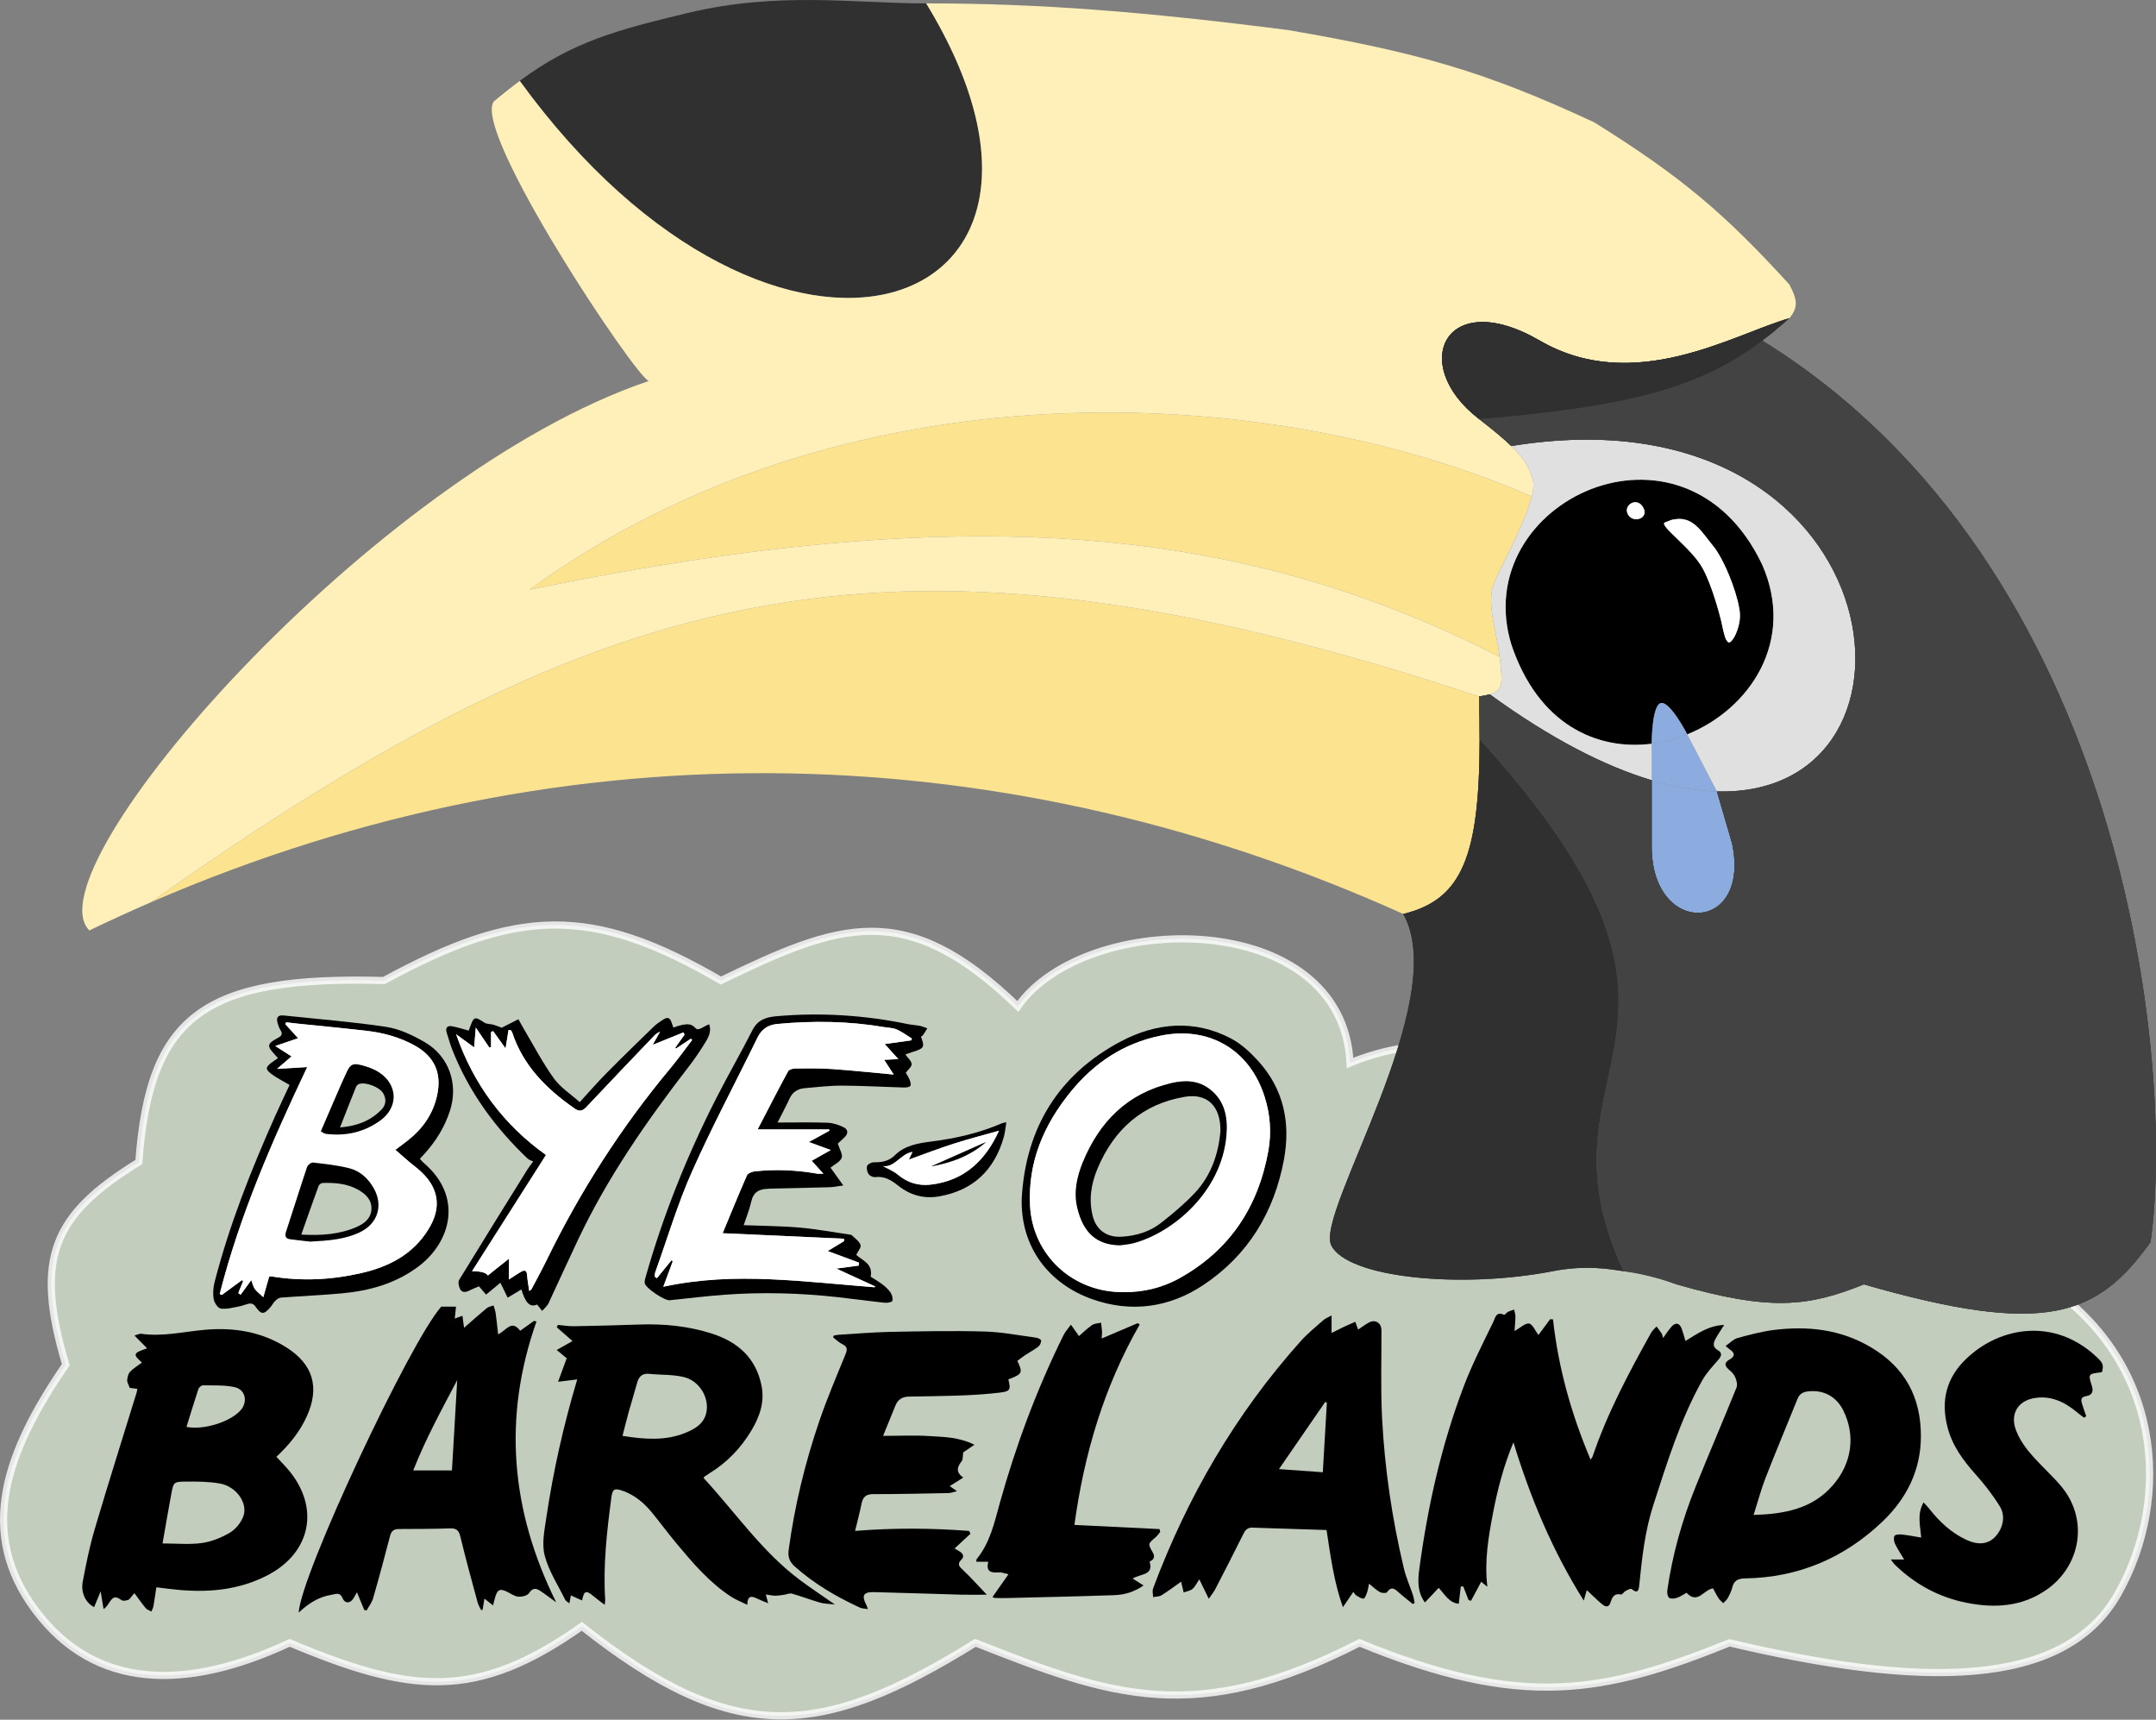 <svg width="2750" height="2193" viewBox="0 0 2750 2193" fill="none" xmlns="http://www.w3.org/2000/svg">
<rect x="0" y="0" width="2750" height="2193" fill="#808080" stroke="none"/>
<path d="M177.095 1481.83C190.856 1295.29 259.508 1244.15 489.691 1250.39C659.038 1158.39 753.29 1153.64 919.51 1250.39C1070.81 1177.32 1155.29 1145.11 1298.23 1283.45C1384.62 1159.85 1712.32 1156.84 1722.04 1355.59C2019.61 1229.35 2605.73 1635.12 2605.73 1635.12C2757.51 1733.89 2771.04 1908.64 2701.91 2031.88C2632.78 2155.11 2447.71 2152.01 2205.96 2095C2044.99 2159.95 1940.79 2179.98 1734.06 2095C1524.11 2202.58 1416.12 2162.67 1244.13 2095C1045.86 2218.18 935.037 2226.7 742.172 2073.96C607.359 2169.07 524.119 2159.96 369.462 2095C237.707 2156.54 121.152 2155.47 44.843 2052.92C-28.598 1954.22 6.785 1852.31 83.917 1740.32C43.316 1604.21 67.478 1549.3 177.095 1481.83Z" fill="#C2CDBD" stroke="white" stroke-opacity="0.8" stroke-width="9.139"/>
<g clip-path="url(#clip0_3464_8475)">
<path d="M2023.97 2027.72C2022.67 2032.21 2021.77 2035.34 2020.1 2041.12C1980.04 1977.33 1952.28 1910.73 1930.4 1839.3C1917.77 1869.73 1910.07 1899.63 1904.27 1929.95C1898.51 1960.08 1893.22 1990.37 1897.13 2023.43C1893.24 2020.34 1891.06 2018.61 1889.23 2017.16C1885.02 2025.05 1880.68 2033.22 1876.33 2041.37C1875.28 2041.06 1874.22 2040.77 1873.18 2040.47C1870.91 2034.64 1868.64 2028.83 1866.36 2023L1863.26 2023.25C1862.42 2030.45 1861.55 2037.64 1860.67 2045.16C1848.24 2043.83 1843.13 2033.63 1835.1 2024.86C1829.11 2031.21 1823.46 2037.18 1817.47 2043.53C1807.54 2029.69 1808.44 2014.91 1810.43 2000.1C1821.12 1920.73 1838.51 1842.9 1867.01 1767.94C1877.7 1739.83 1891.5 1712.87 1904.7 1685.78C1906.81 1681.46 1908.3 1671.4 1918.43 1676.8C1919.15 1677.18 1921.42 1674.03 1923.26 1673.06C1925.76 1671.75 1928.55 1670.97 1931.21 1669.97C1931.82 1672.79 1932.95 1675.63 1932.94 1678.46C1932.9 1684.45 1932.27 1690.44 1931.82 1697.38C1939.49 1693.1 1945.57 1686.95 1950.35 1687.83C1954.89 1688.65 1958.06 1696.87 1962.3 1702.47C1967.2 1695.85 1972.23 1689.05 1977.25 1682.23C1978.46 1682.34 1979.67 1682.43 1980.87 1682.54C1987.69 1744.33 2004.23 1803.36 2028.81 1861.39C2030.08 1859.41 2031.06 1858.4 2031.45 1857.21C2050.22 1801.78 2077.7 1750.42 2106.05 1699.5C2107.73 1696.5 2110.64 1694.21 2112.98 1691.59C2115.19 1694.59 2117.5 1697.52 2119.55 1700.62C2120.3 1701.75 2120.41 1703.31 2121.28 1706.25C2125.23 1700.85 2128.15 1696.32 2131.62 1692.25C2137.09 1685.87 2142.29 1686.8 2145.08 1694.57C2146.83 1699.43 2148.12 1704.45 2149.81 1710.04C2164.8 1701.03 2178.87 1690.45 2199.19 1689.59C2194.71 1696.73 2191.15 1701.84 2188.19 1707.29C2185.21 1712.79 2184.2 1717.92 2191.29 1721.93C2196.87 1725.1 2195.97 1729.22 2191.87 1733.93C2184.56 1742.33 2176.64 1750.62 2171.26 1760.23C2143.23 1810.3 2126.49 1864.84 2108.9 1919.11C2098.05 1952.51 2094.36 1986.87 2090.88 2021.4C2090.17 2028.63 2088.78 2032.59 2081.1 2026.38C2079.93 2025.43 2075.88 2027.48 2073.48 2028.78C2071.29 2029.96 2069.15 2033.72 2067.71 2033.38C2059.43 2031.38 2056.35 2036.49 2054.57 2042.57C2052.22 2050.63 2047.79 2049.37 2043.17 2045.49C2036.71 2040.05 2030.71 2034.05 2023.93 2027.72H2023.97Z" fill="black"/>
<path d="M175.271 1771.13C170.683 1770.54 166.868 1770.05 165.446 1769.87C163.881 1765.41 161.974 1762.59 162.208 1759.96C162.549 1756.27 163.539 1751.83 165.95 1749.31C170.251 1744.82 175.811 1741.51 180.993 1737.6C169.153 1726.86 169.765 1725.48 187.651 1719.43C182.864 1714.6 177.916 1709.6 171.492 1703.1C175.793 1701.92 177.988 1700.58 179.949 1700.85C207.336 1704.83 234.003 1698.23 260.975 1695.82C298.006 1692.49 333.526 1698.07 365.537 1718.41C399.455 1739.96 407.894 1769.22 391.484 1805.83C382.469 1825.92 368.829 1842.5 352.545 1857.76C358.447 1864.2 364.295 1869.9 369.387 1876.21C407.948 1923.93 396.09 1980.18 341.461 2008.69C306.139 2027.13 268.281 2030.96 229.27 2027.59C219.608 2026.77 209.999 2025.4 199.401 2024.18C198.141 2032.59 197.097 2040.35 195.748 2048.05C195.316 2050.47 194.038 2052.76 193.157 2055.11C190.674 2053.68 187.561 2052.78 185.833 2050.71C180.957 2044.88 176.639 2038.58 171.474 2031.66C166.706 2036.96 165.464 2039.48 163.539 2040.2C160.984 2041.16 157.043 2041.91 155.172 2040.63C147.399 2035.26 144.556 2035.53 139.23 2043.8C137.466 2046.53 135.865 2049.36 132.104 2052C130.953 2044.95 129.801 2037.9 128.397 2029.32C125.338 2036.7 122.693 2043.06 120.048 2049.45C109.576 2044.3 102.882 2031.28 105.509 2017.16C109.756 1994.42 114.398 1971.65 120.966 1949.49C138.15 1891.38 156.468 1833.58 174.317 1775.66C174.659 1774.53 174.803 1773.34 175.253 1771.11L175.271 1771.13ZM207.3 1968.25C225.258 1968.25 241.542 1969.91 257.304 1967.73C269.63 1966.02 282.118 1960.99 292.95 1954.69C300.237 1950.45 306.877 1942.32 310.098 1934.42C316.954 1917.62 301.803 1895.64 280.552 1891.84C266.301 1889.31 251.474 1889.25 236.935 1889.38C221.497 1889.52 221.281 1890.13 218.456 1905.33C214.605 1925.91 211.133 1946.56 207.318 1968.24L207.3 1968.25ZM237.871 1819.61C259.788 1823.96 293.364 1813.35 306.679 1798.67C316.414 1787.95 313.337 1772.08 299.338 1768.95C286.328 1766.06 272.437 1766.89 258.924 1766.62C256.945 1766.58 253.778 1769.19 253.094 1771.22C247.84 1787.01 243.053 1802.95 237.889 1819.59L237.871 1819.61Z" fill="black"/>
<path d="M771.21 2046.49C765.794 2042.32 761.493 2039.23 757.444 2035.83C747.494 2027.48 744.939 2028.24 742.456 2040.97C737.867 2038.89 733.369 2036.84 728.205 2034.5C727.467 2038.26 726.945 2040.86 726.189 2044.71C723.976 2042.75 721.637 2041.58 720.719 2039.73C711.614 2021.19 699.865 2003.27 694.754 1983.63C690.904 1968.86 694.413 1951.68 696.752 1935.91C705.587 1876.53 718.596 1818 736.284 1759.06C728.385 1760.03 721.403 1760.89 711.83 1762.08C715.897 1751 719.37 1741.57 722.843 1732.11C719.064 1728.96 715.195 1725.78 710.067 1721.52C717.516 1717.33 723.688 1713.86 730.256 1710.15C723.094 1703.91 716.599 1698.26 710.103 1692.59C710.643 1691.59 711.165 1690.56 711.704 1689.55C718.506 1690.15 725.308 1691.37 732.091 1691.25C759.784 1690.76 787.476 1690.08 815.15 1689.09C846.837 1687.97 877.984 1690.99 908.232 1700.72C941.448 1711.41 964.498 1732.06 971.426 1767.53C975.456 1788.18 968.835 1806.8 958.452 1824.15C945.101 1846.48 927.539 1864.91 905.209 1878.6C902.87 1880.04 900.62 1881.59 898.371 1883.17C897.939 1883.48 897.795 1884.18 897.454 1884.82C938.155 1928.79 972.145 1979.15 1021.03 2015.41C1034.67 2025.54 1048.87 2034.93 1064.89 2046.1C1057.38 2045.2 1051.43 2045.24 1045.94 2043.67C1033.94 2040.24 1022.24 2035.68 1010.24 2032.27C1007.23 2031.4 1003.47 2033.24 1000.05 2033.71C996.257 2034.21 992.424 2034.91 988.61 2034.87C985.029 2034.84 981.448 2033.98 976.806 2033.31C977.831 2037.14 978.605 2040.04 979.811 2044.55C974.251 2042.2 969.842 2040.5 965.578 2038.47C959.01 2035.36 953.396 2033.99 953.162 2046.49C945.353 2042.63 938.605 2040.09 932.703 2036.26C904.651 2018.06 883.364 1992.78 862.222 1967.48C851.678 1954.83 841.961 1941.5 831.507 1928.79C821.502 1916.61 809.662 1906.57 794.53 1901.21C783.535 1897.33 781.25 1898.8 779.775 1909.93C774.035 1953.16 769.122 1996.45 771.947 2040.2C772.037 2041.58 771.642 2043.01 771.246 2046.48L771.21 2046.49ZM794.026 1831.08C821.88 1835.49 848.475 1837.64 874.098 1827.28C886.136 1822.43 898.011 1815.74 901.016 1801C904.813 1782.48 892.253 1760.91 872.298 1756.09C858.065 1752.65 842.843 1753.48 828.088 1751.97C818.965 1751.04 814.808 1755.48 812.613 1763.61C809.374 1775.64 805.542 1787.5 802.213 1799.49C799.388 1809.64 796.905 1819.89 794.008 1831.06L794.026 1831.08Z" fill="black"/>
<path d="M2185.05 2025.52C2173.13 2026.93 2165.56 2046.46 2151.2 2031.17C2147.42 2033.24 2143.39 2036.1 2138.89 2037.63C2135.81 2038.67 2131.05 2039.16 2128.94 2037.5C2126.89 2035.87 2126.24 2031.04 2126.69 2027.86C2133.21 1982.46 2145.58 1938.55 2162.7 1896.09C2179.77 1853.73 2197.86 1811.76 2214.97 1769.4C2216.44 1765.73 2214.95 1760.14 2213.22 1756.11C2211.62 1752.37 2208.24 1749.17 2205.04 1746.4C2199.31 1741.43 2199.42 1737.49 2206.04 1733.73C2213.26 1729.65 2213.13 1725.35 2206.37 1720.87C2205.13 1720.04 2204.06 1718.98 2201.01 1716.43C2206.49 1712.65 2210.79 1707.87 2216.03 1706.39C2231.23 1702.16 2246.66 1698.03 2262.26 1696.07C2305.57 1690.65 2347.13 1695.02 2385.98 1717.85C2430.05 1743.75 2450.33 1782.12 2450.13 1832.09C2449.95 1875.08 2431.83 1910.93 2401.49 1939.97C2352.62 1986.78 2293.91 2011.8 2225.76 2012.84C2216.62 2012.99 2211.69 2015.63 2209.52 2024.46C2208.36 2029.14 2206.13 2033.62 2203.81 2037.9C2202.46 2040.38 2199.98 2042.27 2198.02 2044.41C2196 2042.34 2193.57 2040.51 2192.03 2038.13C2189.27 2033.87 2187.04 2029.26 2184.99 2025.5L2185.05 2025.52ZM2236.76 1931.93C2275.75 1930.68 2311.06 1924.49 2337.49 1894.45C2362.18 1866.41 2367.11 1830.49 2351 1798.41C2342.06 1780.63 2325.77 1772.03 2305.98 1774.38C2299.7 1775.14 2295.27 1777.59 2292.77 1783.79C2279.26 1817.37 2265.19 1850.74 2252.04 1884.47C2246.21 1899.41 2242.12 1915.03 2236.74 1931.93H2236.76Z" fill="black"/>
<path d="M562.828 1666.28H581.668C581.182 1670.72 580.66 1675.65 580.03 1681.46C582.999 1680.4 585.86 1679.36 589.855 1677.92C590.593 1683.42 591.258 1688.32 591.924 1693.26C601.551 1684.86 610.925 1676.39 620.678 1668.33C623.017 1666.39 626.544 1665.89 629.513 1664.7C630.449 1668.04 631.762 1671.34 632.248 1674.75C633.436 1683.24 634.245 1691.79 635.361 1701.64C645.815 1696.59 652.491 1682.27 663.467 1697.04C669.495 1692.74 675.271 1688.62 681.047 1684.5C682.127 1684.72 683.206 1684.93 684.304 1685.15C640.957 1807.9 651.519 1926.68 709.459 2043.39C701.344 2037.54 695.064 2032.56 688.334 2028.26C683.116 2024.93 679.05 2025.22 674.839 2031.55C672.644 2034.84 665.554 2036.55 660.966 2036.1C655.838 2035.6 651.015 2031.82 646.049 2029.52C637.862 2025.72 634.767 2027.02 631.978 2035.56C630.881 2038.94 630.143 2042.45 628.883 2047.29C624.727 2043.98 621.56 2041.48 617.907 2038.58C617.043 2043.8 616.288 2048.35 615.532 2052.92C614.902 2053.01 614.254 2053.1 613.625 2053.19C612.131 2050.02 610.152 2046.98 609.252 2043.64C601.803 2016.04 594.155 1988.51 587.48 1960.72C585.554 1952.73 583.341 1948.68 574.218 1949.02C552.284 1949.83 530.314 1949.69 508.361 1949.85C502.333 1949.89 499.149 1952.42 497.547 1958.56C490.673 1985.09 483.566 2011.55 475.991 2037.88C474.389 2043.46 470.521 2048.4 467.696 2053.64C466.652 2053.44 465.626 2053.26 464.583 2053.06C461.74 2046.14 458.879 2039.21 455.316 2030.52C452.923 2034.64 451.825 2036.75 450.53 2038.73C446.517 2044.82 439.913 2045.06 437.106 2038.33C433.597 2029.89 428.739 2032.79 422.459 2033.8C406.193 2036.46 393.292 2044.9 380.966 2056.44C383.647 2007.84 523.242 1710.6 562.846 1666.25L562.828 1666.28ZM583.161 1760.03C563.566 1797.16 543.143 1834.43 527.075 1875.17H576.468C578.735 1836.19 580.948 1798.09 583.179 1760.03H583.161Z" fill="black"/>
<path d="M1692.06 1951.13C1660.15 1950.12 1628.81 1949.15 1597.46 1948.09C1591.79 1947.89 1588.74 1950.57 1586.25 1955.53C1574.41 1979.28 1562.32 2002.88 1550.14 2026.44C1548.27 2030.07 1545.55 2033.26 1541.79 2038.78C1537.72 2030.41 1534.63 2024.08 1529.75 2014.06C1526.26 2019.12 1524.32 2023.51 1521.01 2026.26C1518.06 2028.71 1513.59 2029.32 1509.8 2030.74C1508.99 2027.43 1508.18 2024.12 1507.39 2020.81C1507.19 2019.98 1507.03 2019.14 1506.56 2016.98C1497.89 2023.08 1489.97 2029.1 1481.55 2034.32C1478.6 2036.15 1474.4 2035.97 1470.77 2036.71C1470.71 2033.02 1469.56 2028.92 1470.77 2025.68C1514.31 1909.09 1575.89 1803.14 1659.13 1710.19C1667.84 1700.47 1678.16 1692.16 1687.97 1683.47C1690.53 1681.23 1693.96 1679.97 1698.43 1677.45V1699.83C1704.58 1696.77 1709.29 1694.34 1714.08 1692.09C1718.72 1689.91 1723.44 1687.9 1728.67 1685.56C1730 1689.21 1731.1 1692.22 1732.31 1695.54C1737.11 1692.36 1741.43 1688.98 1746.2 1686.44C1754.28 1682.16 1762.01 1687.16 1762.05 1696.23C1762.18 1733.41 1760.95 1770.64 1762.82 1807.73C1766.12 1872.65 1775.58 1936.86 1790.68 2000.12C1793.41 2011.62 1798.38 2022.57 1802.12 2033.85C1803.2 2037.11 1803.65 2040.58 1804.39 2043.96C1803.65 2044.52 1802.9 2045.06 1802.16 2045.61C1795.79 2040.38 1789.2 2035.38 1783.1 2029.84C1777.98 2025.2 1773.96 2023.35 1769.18 2030.47C1768.22 2031.89 1762.59 2031.64 1760.14 2030.31C1755.54 2027.77 1751.67 2023.9 1746.23 2019.57C1745.12 2024.62 1744.76 2027.9 1743.64 2030.9C1742.58 2033.78 1740.76 2038.6 1739.22 2038.62C1736.09 2038.67 1732.83 2036.21 1729.81 2034.46C1728.62 2033.76 1727.93 2032.21 1726.21 2030.02C1721.8 2036.48 1717.79 2042.34 1712.87 2049.55C1701.65 2017.82 1697.31 1985.99 1692.04 1951.11L1692.06 1951.13ZM1687.25 1877.45C1689 1847.47 1690.72 1818.16 1692.43 1788.86C1691.75 1788.47 1691.08 1788.09 1690.4 1787.69C1670.93 1815.97 1651.46 1844.25 1631.34 1873.46C1651.41 1874.9 1668.95 1876.14 1687.25 1877.45Z" fill="black"/>
<path d="M1286.14 1758.97C1289.46 1772.2 1288.53 1774.33 1275.16 1775.91C1259.74 1777.74 1244.19 1778.82 1228.68 1779.43C1205.51 1780.33 1182.31 1780.59 1159.12 1781C1150.95 1781.14 1145.24 1784.65 1142.15 1792.33C1137.17 1804.69 1132.09 1817.01 1126.37 1831.06C1147.37 1831.06 1166.53 1830.12 1185.55 1831.33C1204.01 1832.5 1223.05 1832.53 1242.9 1842.39C1236.29 1846.89 1231.7 1850 1228.61 1852.12C1227.87 1856.76 1228.43 1860.97 1226.61 1863.35C1221.05 1870.56 1218.5 1877.05 1228.65 1884.26C1222.38 1888.2 1217.15 1891.5 1211.39 1895.13C1213.96 1896.93 1216.18 1898.49 1220.6 1901.59C1215.62 1902.76 1212.79 1903.96 1209.95 1904.01C1177.9 1904.63 1145.86 1905.4 1113.81 1905.36C1104.69 1905.36 1100.67 1908.85 1098.96 1917.31C1096.63 1928.78 1093.6 1940.12 1090.69 1952.26C1140.26 1948.32 1188.23 1948.61 1236.13 1952.29C1236.69 1953.5 1237.23 1954.7 1237.79 1955.91C1231.18 1962.04 1224.56 1968.18 1217.54 1974.69C1220.08 1976.16 1222.49 1977.35 1224.67 1978.86C1228.52 1981.54 1230.05 1985.19 1226.34 1988.81C1220.08 1994.92 1224 1998.09 1228.75 2002.59C1238.56 2011.88 1247.59 2022.01 1258.7 2033.61C1246.28 2033.61 1236.4 2033.85 1226.52 2033.58C1189.31 2032.55 1152.12 2031.24 1114.91 2030.32C1101.2 2029.98 1098.66 2034.6 1105.05 2046.82C1105.59 2047.84 1105.89 2048.97 1107.03 2051.92C1102.82 2051.22 1099.61 2051.35 1097.02 2050.16C1066.95 2036.37 1038.63 2019.85 1013.76 1997.67C1006.84 1991.49 1004.75 1985.32 1005.99 1976.18C1013.6 1920.17 1026.83 1865.47 1045.09 1812.08C1054.93 1783.3 1066.9 1755.24 1078.43 1727.07C1081.01 1720.78 1080.99 1717.31 1074.44 1714.14C1070.1 1712.05 1066.52 1708.38 1062.6 1705.42C1062.92 1704.64 1063.25 1703.89 1063.57 1703.11C1065.78 1702.77 1068 1702.25 1070.23 1702.13C1092.11 1700.81 1113.99 1698.85 1135.89 1698.44C1175.83 1697.68 1215.82 1696.87 1255.73 1697.99C1277.86 1698.6 1299.9 1702.97 1321.94 1705.9C1324.21 1706.21 1328.06 1708.33 1328.02 1709.55C1327.97 1712.18 1326.53 1715.6 1324.48 1717.18C1319.19 1721.25 1313.2 1724.39 1307.62 1728.1C1304.13 1730.42 1300.85 1733.06 1297.62 1735.46C1304.94 1750.64 1304.11 1752.27 1286.17 1759L1286.14 1758.97Z" fill="black"/>
<path d="M2681.24 1749.37C2680.7 1749.62 2680.18 1750.01 2679.6 1750.07C2663.68 1751.96 2663.33 1752.06 2668.12 1767.14C2670.55 1774.82 2668.32 1779.22 2660.87 1780.39C2653.08 1781.63 2654.5 1786.28 2655.96 1791.11C2657.45 1796.13 2659.29 1801.04 2660.98 1806.01C2660.08 1806.66 2659.18 1807.3 2658.28 1807.97C2655.2 1805.58 2652.03 1803.27 2649.05 1800.77C2632.92 1787.35 2614.88 1778.97 2593.54 1783.15C2572.81 1787.21 2563.88 1804.26 2571.48 1824.07C2578.4 1842.11 2591.43 1855.87 2604.64 1869.56C2616.03 1881.37 2628.62 1892.72 2637.12 1906.48C2662.45 1947.59 2650.29 1999.23 2610.74 2027C2579.2 2049.16 2544.34 2051.08 2508.16 2043.87C2472.82 2036.82 2442.35 2020.18 2416.6 1995C2415.16 1993.6 2414.12 1991.8 2411.78 1988.74H2428.77C2424.52 1981.56 2420.31 1975.38 2417.11 1968.69C2415.7 1965.74 2414.99 1960.88 2416.5 1958.58C2417.76 1956.67 2422.85 1956.54 2426.12 1956.89C2433.91 1957.71 2441.63 1959.3 2450.54 1960.77C2449.26 1945.32 2445 1930.82 2453.53 1915.91C2456.41 1919.11 2458.87 1921.56 2461.01 1924.27C2474 1940.79 2489.01 1954.82 2508.35 1963.76C2522.84 1970.43 2535.18 1969.4 2544.09 1960.55C2554.6 1950.12 2558.68 1933.77 2550.87 1921.09C2541.84 1906.43 2531.06 1892.6 2519.55 1879.74C2503.68 1861.97 2490.07 1843.37 2484.03 1819.86C2475.37 1786.24 2482.52 1757.21 2507.78 1732.94C2551.23 1691.23 2620.6 1680.42 2673.68 1729.9C2682.53 1738.16 2683.27 1740.61 2681.26 1749.37H2681.24Z" fill="black"/>
<path d="M1370.47 1944.63C1406.99 1946.41 1443 1948.18 1479 1949.94C1479.29 1951.15 1479.6 1952.35 1479.89 1953.56C1477.89 1955.89 1476.16 1958.54 1473.84 1960.52C1464.09 1968.79 1464.03 1968.72 1470.44 1979.83C1473.44 1985.03 1472.06 1988.89 1466.3 1991.42C1471.79 2009.08 1455.2 2006.6 1444.71 2012.99C1449.57 2016.1 1453.58 2018.65 1458.6 2021.85C1445.77 2030.63 1433.7 2033.74 1421.35 2034.19C1375.65 2035.81 1329.93 2036.75 1284.21 2037.88C1279.02 2038.01 1273.82 2037.88 1268.64 2037.74C1267.87 2037.72 1267.11 2037.09 1265.92 2036.57C1272.49 2027.23 1278.9 2018.11 1286.31 2007.57C1280.55 2006.31 1277.62 2004.96 1274.78 2005.16C1265.26 2005.81 1257.14 2005.36 1260.56 1991.62H1245.27C1245.52 1989.8 1245.34 1988.68 1245.81 1988.09C1262.83 1967.37 1268.23 1942.04 1275.19 1917.04C1295.76 1843.22 1322.44 1771.63 1356.41 1702.87C1358.84 1697.96 1362.78 1693.78 1366 1689.27C1369.32 1693.98 1372.63 1698.69 1376.22 1703.82C1380.98 1699.74 1386.54 1694.23 1392.87 1689.84C1395.96 1687.7 1400.5 1687.67 1404.38 1686.68C1404.82 1690.4 1405.39 1694.12 1405.64 1697.87C1405.79 1700.19 1405.43 1702.54 1405.19 1706.91C1421.37 1700.02 1436.27 1693.67 1451.17 1687.33C1452.01 1687.9 1452.86 1688.49 1453.69 1689.07C1407.97 1768.68 1382.74 1854.72 1370.41 1944.69L1370.47 1944.63Z" fill="black"/>
<path d="M948.576 1562.39C973.281 1563.36 996.799 1563.43 1020.15 1565.48C1041.69 1567.37 1063.03 1571.4 1084.46 1574.49C1085.06 1574.58 1085.85 1574.6 1086.21 1574.96C1090.24 1579.03 1095.75 1582.59 1097.64 1587.5C1098.79 1590.47 1094.34 1595.59 1092.18 1600.27C1099.33 1607.19 1113.85 1611.08 1110.54 1628.08C1115.23 1631.12 1120.78 1634.27 1125.8 1638.11C1129.61 1641.05 1133.37 1644.45 1135.96 1648.4C1137.87 1651.32 1139.18 1655.96 1138.16 1658.93C1137.55 1660.67 1131.75 1661.64 1128.48 1661.3C1108.47 1659.18 1088.53 1656.37 1068.52 1654.18C1020.48 1648.89 972.327 1647.52 924.122 1651.1C900.73 1652.83 877.41 1655.71 854.055 1658.12C847.775 1658.76 823.627 1642.76 822.404 1636.48C821.864 1633.71 822.926 1630.51 823.753 1627.63C846.191 1548.83 876.565 1473.12 913.776 1400.14C928.585 1371.09 944.941 1342.83 959.696 1313.75C966.443 1300.46 977.078 1297.08 990.519 1295.91C1046.89 1290.98 1102.67 1294.5 1158.02 1305.98C1163.08 1307.02 1168.31 1307.2 1173.39 1308.21C1176.59 1308.86 1179.65 1310.28 1182.76 1311.36C1181 1314.18 1179.33 1317.06 1177.46 1319.79C1176.79 1320.75 1175.6 1321.34 1174.68 1322.08C1179.69 1335.26 1178.9 1336.76 1164.79 1341.25C1161.64 1342.26 1158.54 1343.37 1154.78 1344.65C1157.9 1349.06 1162.43 1352.78 1162.83 1356.9C1163.15 1360.14 1158.35 1363.86 1155.32 1368.07C1156.51 1370.14 1158.69 1373.14 1160.04 1376.49C1161.08 1379.08 1162.36 1382.93 1161.21 1384.66C1160.04 1386.4 1155.97 1386.89 1153.2 1386.81C1126.66 1386.08 1100.12 1384.53 1073.58 1384.42C1057.78 1384.37 1041.94 1386.33 1026.16 1387.71C1017.4 1388.49 1010.83 1392.66 1006.98 1401.11C1002.75 1410.45 997.842 1419.48 991.796 1431.48C1014.68 1431.48 1035.05 1430.99 1055.37 1431.75C1062.35 1432 1069.67 1434.35 1075.99 1437.47C1082.2 1440.52 1082.12 1445.96 1076.73 1450.78C1073.38 1453.78 1070.18 1456.93 1068.63 1458.37C1070.88 1465.67 1075.25 1472.27 1073.58 1476.48C1071.53 1481.66 1064.44 1484.84 1059.33 1489.05C1064.53 1496.28 1069.39 1503.05 1075.63 1511.72C1068.29 1512.71 1063.36 1513.82 1058.39 1513.97C1033.09 1514.7 1007.77 1515.21 982.458 1515.8C981.54 1515.82 980.64 1516.02 979.723 1516.03C968.495 1516.11 960.919 1520.19 958.238 1532.3C956.007 1542.31 952.012 1551.94 948.594 1562.39H948.576ZM1076.47 1582.82C1076.55 1581.76 1076.62 1580.72 1076.69 1579.66C1025.71 1577.34 974.756 1575.03 921.747 1572.62C931.859 1548.29 941.9 1523.55 952.624 1499.09C953.794 1496.41 958.67 1494.23 962.053 1493.84C988.917 1490.76 1015.69 1492.02 1042.3 1496.66C1044.39 1497.02 1046.59 1496.72 1050.28 1496.72C1044.63 1490.53 1040.25 1485.74 1035.29 1480.28C1043.42 1475.69 1050.4 1471.77 1059.65 1466.55C1049.56 1462.86 1041.75 1460 1031.65 1456.32C1041.53 1450.9 1049.75 1446.39 1057.98 1441.89C1057.83 1441.33 1057.69 1440.79 1057.53 1440.24H966.371C979.777 1414.46 992.174 1390.16 1005.2 1366.18C1006.46 1363.86 1011.48 1362.55 1014.77 1362.53C1030.34 1362.39 1045.96 1362.17 1061.45 1363.25C1087.56 1365.09 1113.6 1367.87 1139.97 1370.28C1136.39 1364.78 1132.6 1358.97 1127.74 1351.5C1134.99 1351.14 1139.67 1350.91 1145.82 1350.59C1139.72 1343.84 1134.5 1338.07 1128.49 1331.39C1141.13 1329.63 1151.81 1328.14 1162.52 1326.65C1162.7 1325.89 1162.9 1325.12 1163.08 1324.36C1156.71 1320.44 1150.64 1315.82 1143.88 1312.83C1139 1310.69 1133.17 1310.73 1127.76 1309.79C1082.61 1302.09 1037.25 1301.52 991.742 1305.76C979.849 1306.88 971.59 1312.04 966.137 1323.25C938.391 1380.18 908.414 1436.1 882.701 1493.93C864.185 1535.59 851.122 1579.66 835.719 1622.66C835.125 1624.34 835.359 1626.31 835.197 1628.13C836.097 1628.76 836.997 1629.37 837.878 1630C844.122 1622.34 850.366 1614.68 856.61 1607.03C857.096 1607.57 857.563 1608.09 858.049 1608.63C854.361 1618.56 850.672 1628.47 846.065 1640.87C893.281 1630.76 937.815 1629.5 982.224 1631.35C1026.7 1633.22 1071.06 1638.04 1115.47 1641.55C1115.79 1641.21 1116.1 1640.87 1116.42 1640.52C1100.32 1633.15 1084.23 1625.78 1066.7 1617.73C1076.91 1616.37 1086.08 1615.14 1095.24 1613.92C1095.4 1612.68 1095.57 1611.44 1095.73 1610.2C1083.11 1605.52 1070.5 1600.83 1055.73 1595.36C1063.75 1590.5 1070.11 1586.65 1076.47 1582.8V1582.82Z" fill="black"/>
<path d="M685.089 1663.59C674.707 1668.23 669.543 1658.84 665.026 1644.37C659.682 1647.56 654.59 1650.6 647.519 1654.81C644.568 1648.76 641.707 1642.9 638.252 1635.79C633.07 1640.09 626.988 1645.13 619.988 1650.92C617.055 1647.5 614.266 1644.25 610.937 1640.36C607.177 1642 602.624 1643.71 598.342 1645.9C593.537 1648.37 588.931 1648.31 586.61 1643.39C585.062 1640.09 584.091 1634.72 585.746 1632.02C614.482 1584.94 643.668 1538.12 672.782 1491.28C674.383 1488.71 676.218 1486.28 680.123 1481.18C677.658 1479.92 674.743 1479.14 672.818 1477.33C631.396 1437.95 598.378 1392.73 577.181 1339.38C574.266 1332.04 572.161 1324.38 569.75 1316.83C567.824 1310.78 570.415 1307.62 576.425 1308.7C583.533 1309.97 590.442 1312.29 597.82 1314.27C598.252 1313.14 598.792 1311.75 599.295 1310.35C604.514 1296 605.395 1295.91 617.883 1304.13C620.96 1306.16 625.62 1305.64 629.417 1306.75C633.483 1307.94 637.388 1309.68 639.853 1310.6C647.249 1306.84 653.618 1303.62 661.248 1299.76C663.479 1303.79 665.674 1307.98 668.085 1312.02C680.663 1333.19 692.053 1355.21 706.394 1375.12C714.815 1386.83 727.932 1395.16 739.448 1405.47C751.936 1391.89 762.3 1379.93 773.403 1368.7C793.124 1348.75 813.241 1329.18 833.376 1309.65C837.064 1306.07 841.401 1303.07 845.755 1300.3C854.968 1294.43 855.742 1301.66 858.855 1310.4C878.432 1303.14 882.93 1306.57 887.429 1311.38C890.991 1315.17 898.171 1308.28 904.577 1306.2C907.492 1314.43 904.253 1321.72 900.366 1328.14C893.744 1339.06 886.565 1349.74 878.756 1359.85C824.955 1429.48 774.824 1501.45 737.109 1581.33C725.269 1606.39 713.753 1631.59 702.075 1656.7C700.924 1659.18 700.024 1661.86 698.423 1664.05C696.407 1666.82 693.798 1669.16 691.459 1671.68C689.39 1669.04 687.339 1666.41 685.125 1663.59H685.089ZM675.049 1646.34C676.938 1644.93 677.604 1644.68 677.856 1644.21C684.37 1631.8 691.135 1619.53 697.271 1606.94C740.06 1519.08 792.422 1437.41 855.058 1362.32C864.793 1350.64 873.646 1338.23 882.912 1326.16C882.318 1325.64 881.743 1325.14 881.149 1324.61C874.851 1328.81 868.535 1333 862.237 1337.19C861.95 1336.77 861.644 1336.38 861.356 1335.96C865.332 1330.41 869.291 1324.85 873.268 1319.29C872.71 1318.39 872.152 1317.47 871.594 1316.57C859.071 1321.65 846.529 1326.74 832.512 1332.42C835.967 1326.27 838.936 1321.02 841.887 1315.76C838.522 1316.99 836.219 1318.88 834.185 1321.02C805.323 1351.24 776.389 1381.4 747.779 1411.85C742.849 1417.11 738.747 1417.68 732.989 1413.67C697.217 1388.78 667.312 1359.13 653.277 1316.48C652.917 1315.42 651.999 1314.54 651.351 1313.57C650.451 1313.5 649.552 1313.43 648.67 1313.35C647.393 1321.21 646.115 1329.08 644.837 1336.95C639.709 1329.81 634.347 1322.35 628.985 1314.87C628.103 1315.24 627.222 1315.62 626.34 1316V1335.24C625.62 1335.46 624.9 1335.66 624.181 1335.87C618.891 1328.07 613.582 1320.26 606.907 1310.4C606.133 1319.52 605.539 1326.54 604.765 1335.64C596.47 1329.6 589.129 1324.24 581.787 1318.88C604.136 1383.45 643.002 1434.84 696.425 1472.85C664.936 1522.33 633.915 1571.08 602.066 1621.12C613.366 1621.07 620.102 1622.88 622.273 1626.55C630.55 1619.95 638.846 1613.33 649.156 1605.09V1631.62C655.436 1627.61 659.934 1624.48 664.667 1621.76C669.345 1619.07 671.9 1620.18 672.314 1626.08C672.764 1632.58 674.041 1639 675.067 1646.3L675.049 1646.34Z" fill="black"/>
<path d="M369.39 1383.56C360.879 1378.48 352.944 1374.67 346.07 1369.45C338.171 1363.45 338.639 1360.93 346.61 1354.92C349.003 1353.1 351.558 1351.5 354.581 1349.43C353.429 1348.1 352.53 1346.99 351.54 1345.94C339.988 1333.82 340.222 1331.18 354.581 1323.5C359.403 1320.92 360.843 1318.42 357.712 1313.51C355.949 1310.76 354.851 1307.47 353.987 1304.27C352.188 1297.72 354.401 1294.18 361.743 1294.97C405.395 1299.61 449.246 1302.94 492.611 1309.52C509.543 1312.09 526.421 1320.13 541.5 1328.84C572.701 1346.84 585.027 1382.4 573.852 1416.69C567.159 1437.25 555.985 1455.34 541.446 1471.35C539.628 1473.35 537.793 1475.33 535.526 1477.79C537.415 1479.79 538.855 1481.64 540.618 1483.13C590.371 1525.49 575.76 1582.98 534.41 1614.53C505.386 1636.67 471.45 1646.12 435.679 1649.37C409.876 1651.73 383.947 1652.79 358.108 1654.77C355.589 1654.97 352.908 1657.16 350.892 1659.05C348.715 1661.1 347.384 1664.03 345.44 1666.35C336.389 1677.14 333.079 1676.8 325.053 1665.07C323.902 1663.4 320.645 1661.98 318.648 1662.29C313.879 1663.01 309.363 1665.24 304.595 1666.1C296.929 1667.5 288.94 1669.77 281.527 1668.71C277.91 1668.19 273.393 1661.32 272.602 1656.73C271.396 1649.77 271.918 1642 273.699 1635.09C292.611 1561.67 320.483 1491.46 351.36 1422.37C357.316 1409.06 363.614 1395.91 369.354 1383.54L369.39 1383.56ZM391.864 1360.77C347.096 1455.18 305.782 1549.69 280.267 1650.11C281.131 1650.54 282.012 1650.99 282.876 1651.42C291.459 1645.11 300.024 1638.8 308.607 1632.46C309.075 1632.97 309.561 1633.49 310.029 1633.99L303.947 1648.89C304.918 1649.64 305.89 1650.42 306.862 1651.17C311.306 1645.05 315.751 1638.96 320.501 1632.43C322.552 1637.79 323.11 1641.3 325.035 1643.74C327.95 1647.45 331.819 1650.38 335.868 1654.21C338.243 1645.9 340.78 1636.98 343.299 1628.11C344.577 1627.93 345.494 1627.59 346.34 1627.73C384.793 1634.08 422.993 1632.18 460.852 1623.47C496.174 1615.34 526.853 1599.64 546.52 1567.55C554.311 1554.83 559.26 1540.89 556.201 1525.85C552.746 1508.87 541.446 1496.95 528.094 1486.59C520.015 1480.33 512.512 1473.33 504.307 1466.26C510.767 1461.4 515.985 1457.68 520.969 1453.69C539.395 1438.94 552.206 1420.68 557.442 1397.28C563.884 1368.48 554.239 1347.13 528.58 1333.06C509.507 1322.6 489.066 1317 467.744 1314.56C438.09 1311.14 408.364 1308.33 378.675 1305.26C374.122 1304.79 369.57 1304.21 365.017 1303.67C364.676 1304.47 364.316 1305.26 363.974 1306.07C369.138 1311.77 374.302 1317.45 380.222 1323.96C369.912 1327.49 361.743 1330.28 351.144 1333.89C358.99 1338.91 364.909 1342.69 371.873 1347.15C366.115 1352.1 360.915 1356.56 353.375 1363.05C367.429 1362.22 378.999 1361.52 391.882 1360.77H391.864Z" fill="black"/>
<path d="M1303.22 1528.06C1308.35 1438.11 1350.4 1369.99 1429.79 1327.99C1474.45 1304.37 1523.43 1299.52 1570.57 1324.54C1583.4 1331.34 1594.81 1342.02 1604.71 1352.87C1637.58 1388.89 1646.33 1432.33 1637.64 1478.98C1625.18 1545.69 1592.02 1600.61 1535.13 1638.52C1491.65 1667.48 1443.05 1674.39 1393.3 1656.83C1338.51 1637.5 1301.37 1590.95 1303.24 1528.06H1303.22ZM1434.07 1647.73C1457.57 1647.89 1481.74 1642.57 1504.14 1630.14C1568.56 1594.4 1604.91 1539.16 1617.77 1467.46C1621.95 1444.15 1620.18 1421.38 1613.11 1398.9C1594.16 1338.49 1541.86 1307.9 1479.85 1320.81C1433.03 1330.56 1395.82 1355.29 1365.86 1392.02C1331.29 1434.4 1311 1481.73 1313.8 1537.31C1317.01 1600.68 1368.65 1648.79 1434.06 1647.71L1434.07 1647.73Z" fill="black"/>
<path d="M1283.6 1431.22C1282.4 1438.42 1281.95 1444.39 1280.34 1450.04C1268.38 1491.96 1241.6 1517.92 1198.02 1525.64C1178.48 1529.09 1160.94 1524.11 1145.75 1512.07C1136.84 1505.02 1128.26 1499.54 1116.26 1501.1C1113.56 1501.44 1109.31 1499.43 1107.82 1497.14C1105.98 1494.37 1105.01 1489.75 1106.06 1486.78C1106.87 1484.5 1111.42 1482.21 1114.3 1482.21C1124.55 1482.25 1133.48 1481.12 1141.56 1473.11C1154.32 1460.45 1171.64 1457.79 1188.65 1455.61C1219.62 1451.64 1249.75 1444.75 1278.47 1432.21C1279.25 1431.87 1280.18 1431.87 1283.62 1431.22H1283.6ZM1274.24 1441.92C1254.7 1447.48 1235.34 1452.43 1216.36 1458.51C1197.21 1464.64 1178.45 1471.91 1159.26 1478.76C1160.56 1476.01 1162.16 1472.57 1163.89 1468.94C1148.49 1471.53 1141.31 1489.19 1126.26 1487.05C1131.9 1490.22 1139.4 1493.08 1145.19 1497.95C1157.46 1508.24 1171.43 1512.42 1186.79 1510.69C1230.38 1505.8 1257.13 1479.41 1274.24 1441.92Z" fill="black"/>
<path d="M1076.47 1582.82C1070.12 1586.67 1063.75 1590.52 1055.73 1595.38C1070.5 1600.86 1083.11 1605.54 1095.73 1610.22C1095.57 1611.46 1095.4 1612.7 1095.24 1613.94C1086.06 1615.16 1076.91 1616.39 1066.7 1617.75C1084.23 1625.78 1100.33 1633.15 1116.42 1640.54C1116.1 1640.89 1115.79 1641.23 1115.47 1641.57C1071.06 1638.04 1026.7 1633.22 982.223 1631.37C937.796 1629.5 893.28 1630.78 846.065 1640.89C850.671 1628.49 854.36 1618.58 858.048 1608.65C857.562 1608.11 857.095 1607.59 856.609 1607.05C850.365 1614.71 844.121 1622.38 837.877 1630.02C836.978 1629.39 836.078 1628.78 835.196 1628.15C835.358 1626.32 835.124 1624.36 835.718 1622.68C851.139 1579.66 864.184 1535.59 882.7 1493.95C908.413 1436.12 938.39 1380.21 966.137 1323.27C971.589 1312.06 979.866 1306.9 991.742 1305.78C1037.25 1301.54 1082.61 1302.11 1127.76 1309.81C1133.17 1310.73 1139 1310.69 1143.88 1312.85C1150.66 1315.84 1156.73 1320.46 1163.08 1324.38C1162.9 1325.14 1162.7 1325.91 1162.52 1326.67C1151.81 1328.16 1141.13 1329.65 1128.49 1331.41C1134.5 1338.07 1139.74 1343.86 1145.82 1350.61C1139.65 1350.91 1134.97 1351.15 1127.74 1351.52C1132.6 1358.99 1136.39 1364.8 1139.97 1370.3C1113.6 1367.89 1087.56 1365.09 1061.45 1363.27C1045.94 1362.19 1030.34 1362.41 1014.77 1362.55C1011.48 1362.59 1006.46 1363.88 1005.2 1366.2C992.191 1390.18 979.776 1414.46 966.37 1440.26H1057.53C1057.67 1440.81 1057.81 1441.35 1057.98 1441.91C1049.75 1446.43 1041.53 1450.92 1031.65 1456.34C1041.75 1460.02 1049.56 1462.88 1059.65 1466.57C1050.38 1471.79 1043.42 1475.71 1035.29 1480.3C1040.27 1485.75 1044.63 1490.53 1050.28 1496.74C1046.59 1496.74 1044.39 1497.04 1042.3 1496.68C1015.67 1492.06 988.899 1490.78 962.052 1493.86C958.669 1494.25 953.793 1496.43 952.623 1499.11C941.899 1523.55 931.859 1548.31 921.746 1572.64C974.756 1575.05 1025.73 1577.35 1076.69 1579.68C1076.62 1580.74 1076.55 1581.78 1076.47 1582.84V1582.82Z" fill="white"/>
<path d="M675.048 1646.31C674.022 1639.03 672.745 1632.59 672.295 1626.09C671.881 1620.18 669.308 1619.08 664.648 1621.78C659.915 1624.49 655.417 1627.62 649.137 1631.63V1605.1C638.827 1613.32 630.514 1619.96 622.254 1626.56C620.095 1622.89 613.36 1621.08 602.048 1621.13C633.896 1571.09 664.918 1522.34 696.407 1472.86C642.983 1434.85 604.117 1383.46 581.769 1318.89C589.11 1324.25 596.451 1329.59 604.747 1335.65C605.52 1326.55 606.114 1319.52 606.888 1310.42C613.581 1320.27 618.872 1328.08 624.162 1335.89C624.881 1335.67 625.601 1335.47 626.321 1335.26V1316.01C627.203 1315.63 628.084 1315.25 628.966 1314.88C634.328 1322.36 639.69 1329.82 644.819 1336.97C646.096 1329.09 647.374 1321.23 648.651 1313.37C649.551 1313.44 650.451 1313.51 651.332 1313.58C651.98 1314.55 652.916 1315.43 653.258 1316.5C667.293 1359.14 697.198 1388.79 732.97 1413.68C738.728 1417.69 742.83 1417.12 747.761 1411.86C776.389 1381.41 805.304 1351.27 834.166 1321.03C836.2 1318.89 838.503 1317 841.868 1315.78C838.917 1321.03 835.948 1326.3 832.493 1332.43C846.528 1326.75 859.052 1321.68 871.575 1316.59C872.133 1317.49 872.691 1318.4 873.249 1319.3C869.272 1324.86 865.313 1330.42 861.337 1335.98C861.625 1336.39 861.931 1336.79 862.219 1337.2C868.516 1333.01 874.832 1328.82 881.13 1324.63C881.724 1325.15 882.3 1325.65 882.893 1326.17C873.627 1338.24 864.792 1350.65 855.039 1362.33C792.403 1437.42 740.041 1519.1 697.252 1606.95C691.116 1619.55 684.351 1631.83 677.837 1644.22C677.585 1644.69 676.919 1644.94 675.03 1646.35L675.048 1646.31Z" fill="white"/>
<path d="M391.866 1360.77C378.982 1361.54 367.412 1362.23 353.359 1363.05C360.898 1356.58 366.099 1352.1 371.857 1347.15C364.893 1342.69 358.973 1338.91 351.128 1333.9C361.726 1330.28 369.895 1327.49 380.206 1323.97C374.286 1317.46 369.121 1311.75 363.957 1306.07C364.299 1305.28 364.659 1304.49 365.001 1303.68C369.553 1304.2 374.088 1304.79 378.658 1305.26C408.348 1308.34 438.073 1311.14 467.727 1314.56C489.068 1317.02 509.508 1322.62 528.564 1333.07C554.223 1347.14 563.867 1368.47 557.426 1397.28C552.19 1420.69 539.378 1438.94 520.952 1453.69C515.968 1457.69 510.768 1461.39 504.29 1466.27C512.495 1473.32 519.999 1480.31 528.078 1486.59C541.429 1496.95 552.729 1508.88 556.184 1525.86C559.243 1540.89 554.295 1554.83 546.504 1567.55C526.854 1599.64 496.175 1615.36 460.835 1623.47C422.995 1632.18 384.794 1634.07 346.323 1627.74C345.478 1627.59 344.56 1627.94 343.282 1628.11C340.763 1636.98 338.226 1645.9 335.851 1654.21C331.803 1650.4 327.934 1647.45 325.019 1643.75C323.094 1641.32 322.554 1637.79 320.484 1632.43C315.734 1638.96 311.29 1645.08 306.845 1651.17C305.874 1650.42 304.902 1649.65 303.93 1648.89L310.012 1634C309.544 1633.49 309.058 1632.97 308.591 1632.47C300.008 1638.78 291.443 1645.09 282.86 1651.43C281.996 1650.99 281.114 1650.55 280.25 1650.11C305.766 1549.71 347.097 1455.18 391.848 1360.77H391.866ZM395.626 1583.31C419.486 1582.03 440.521 1580.48 459.81 1570.93C482.014 1559.96 488.852 1537.03 476.742 1515.44C469.724 1502.96 459.45 1493.43 445.793 1489.9C430.606 1485.98 414.772 1484.36 399.117 1482.51C396.814 1482.24 392.531 1485.73 391.65 1488.32C382.473 1515.71 373.926 1543.3 364.875 1570.74C362.932 1576.62 364.479 1579.55 370.309 1580.3C379.63 1581.53 389.005 1582.52 395.608 1583.29L395.626 1583.31ZM409.265 1442.67C411.479 1444.03 412.45 1444.81 413.566 1445.26C414.664 1445.71 415.887 1445.94 417.075 1446.08C441.672 1448.85 464.326 1443.66 484.605 1429.23C508.141 1412.48 507.853 1383.78 483.777 1367.75C478.793 1364.44 473.017 1361.96 467.259 1360.19C449.14 1354.64 447.088 1355.77 439.693 1372.84C438.001 1376.74 436.112 1380.57 434.421 1384.48C426.108 1403.67 417.83 1422.9 409.283 1442.67H409.265Z" fill="white"/>
<path d="M1434.08 1647.75C1368.68 1648.83 1317.05 1600.7 1313.83 1537.35C1311.01 1481.75 1331.32 1434.44 1365.89 1392.06C1395.85 1355.33 1433.06 1330.58 1479.88 1320.85C1541.88 1307.95 1594.17 1338.53 1613.14 1398.93C1620.19 1421.44 1621.97 1444.21 1617.8 1467.5C1604.95 1539.2 1568.59 1594.44 1504.17 1630.18C1481.77 1642.61 1457.6 1647.93 1434.1 1647.77L1434.08 1647.75ZM1428.67 1588.05C1434.37 1587.19 1440.2 1586.85 1445.73 1585.37C1495.77 1572.08 1558.44 1519.83 1564.32 1447.34C1566.12 1425.12 1562.43 1404.04 1543.34 1389.13C1528.66 1377.66 1511.56 1377.17 1494.47 1381.11C1438.44 1394.08 1402.45 1430.21 1381.2 1481.98C1373.68 1500.33 1369.25 1519.84 1374.02 1540.01C1381.7 1572.53 1399.21 1587.66 1428.65 1588.05H1428.67Z" fill="white"/>
<path d="M1274.24 1441.92C1257.13 1479.41 1230.37 1505.79 1186.79 1510.69C1171.42 1512.41 1157.46 1508.24 1145.19 1497.95C1139.38 1493.08 1131.89 1490.22 1126.26 1487.05C1141.3 1489.19 1148.48 1471.53 1163.88 1468.94C1162.17 1472.57 1160.55 1476.01 1159.26 1478.76C1178.44 1471.91 1197.21 1464.64 1216.35 1458.51C1235.34 1452.43 1254.7 1447.46 1274.24 1441.92ZM1187.65 1487.43C1213.8 1482.75 1237.82 1473.94 1257.83 1456.26C1234.44 1466.65 1211.04 1477.03 1187.65 1487.43Z" fill="white"/>
<path d="M395.628 1583.3C389.024 1582.53 379.65 1581.54 370.329 1580.32C364.499 1579.54 362.951 1576.63 364.895 1570.75C373.946 1543.32 382.493 1515.71 391.669 1488.33C392.533 1485.74 396.834 1482.25 399.137 1482.52C414.773 1484.37 430.608 1485.99 445.812 1489.91C459.47 1493.44 469.744 1502.97 476.762 1515.46C488.871 1537.02 482.034 1559.97 459.83 1570.95C440.54 1580.48 419.506 1582.03 395.646 1583.32L395.628 1583.3ZM384.274 1574.4C410.149 1575.78 433.073 1574.17 454.827 1564.69C464.706 1560.39 473.181 1553.8 473.757 1542.06C474.35 1529.95 466.451 1522.61 456.645 1517.11C442.538 1509.2 427.045 1508.08 411.354 1508.55C409.591 1508.6 406.964 1510.74 406.316 1512.49C399.011 1532.42 392.029 1552.47 384.274 1574.4Z" fill="black"/>
<path d="M409.28 1442.65C417.809 1422.86 426.104 1403.65 434.417 1384.46C436.109 1380.55 437.998 1376.72 439.69 1372.82C447.085 1355.75 449.136 1354.6 467.256 1360.17C473.014 1361.94 478.79 1364.4 483.774 1367.73C507.85 1383.76 508.156 1412.48 484.602 1429.21C464.323 1443.64 441.669 1448.83 417.071 1446.06C415.884 1445.94 414.66 1445.69 413.563 1445.24C412.465 1444.79 411.493 1444.01 409.262 1442.65H409.28ZM433.698 1437.74C455.488 1436.03 472.6 1429.19 486.401 1415.25C492.321 1409.26 493.149 1401.78 488.794 1394.24C484.224 1386.31 466.446 1379.42 457.989 1382.35C456.496 1382.87 454.804 1384.35 454.211 1385.81C447.517 1402.41 441.021 1419.08 433.68 1437.74H433.698Z" fill="black"/>
<path d="M1428.66 1588.05C1399.23 1587.66 1381.7 1572.53 1374.03 1540.01C1369.28 1519.84 1373.69 1500.33 1381.21 1481.98C1402.45 1430.21 1438.43 1394.08 1494.48 1381.11C1511.58 1377.15 1528.67 1377.64 1543.36 1389.13C1562.45 1404.04 1566.14 1425.12 1564.34 1447.34C1558.45 1519.83 1495.78 1572.08 1445.74 1585.37C1440.2 1586.85 1434.37 1587.19 1428.68 1588.05H1428.66ZM1556.69 1441.82C1556.83 1410.14 1539.56 1393.88 1511.13 1398.7C1456.91 1407.87 1420.82 1440.48 1399.93 1490.11C1391.85 1509.3 1388.39 1529.81 1393.81 1550.89C1398.36 1568.55 1411.8 1578.09 1430.14 1577.12C1449 1576.11 1466.45 1570.84 1481.15 1559.31C1496.14 1547.53 1510.93 1535.15 1523.96 1521.3C1545.46 1498.44 1554.48 1469.86 1556.71 1441.83L1556.69 1441.82Z" fill="black"/>
<path d="M1187.65 1487.43C1211.05 1477.04 1234.44 1466.66 1257.83 1456.26C1237.8 1473.94 1213.8 1482.76 1187.65 1487.43Z" fill="black"/>
</g>
<path d="M1906.72 741.075C1917.2 717.181 1945.77 666.072 1953.78 633.092C1615.91 485.568 1076.09 460.662 675.413 752.001C1216.04 640.682 1573.05 663.751 1912.84 837.731C1907.23 796.287 1895.06 767.641 1906.72 741.075Z" fill="#FBE390"/>
<path d="M1789.89 1165.52C1864.99 1147.36 1887.09 1091.51 1887.29 942.791C1887.31 925.818 1887.05 907.635 1886.55 888.16C1139.39 641.351 777.867 737.557 192.135 1150.75C733.031 916.224 1293.59 941.821 1789.89 1165.52Z" fill="#FBE390"/>
<path d="M877.127 16.579C789.411 37.673 730.485 52.701 662.947 103.149C991.434 555.329 1425.12 404.042 1181.38 4.332C1089.31 4.351 992.746 -11.225 877.127 16.579Z" fill="#303030"/>
<path d="M827.583 485.836C476.697 603.977 36.274 1109.07 113.968 1186.53C139.972 1173.99 166.03 1162.07 192.135 1150.75C777.867 737.557 1139.39 641.351 1886.55 888.16C1892.1 887.428 1896.59 886.533 1900.23 885.436C1913.65 881.386 1915.34 874.572 1915.12 862.945C1914.74 854.024 1913.91 845.644 1912.84 837.731C1573.05 663.751 1216.04 640.682 675.413 752.001C1076.09 460.662 1615.91 485.568 1953.78 633.092C1956.38 622.401 1956.82 613.615 1953.78 608.279C1950.07 594.711 1942.69 583.268 1927.7 568.776C1917.74 559.143 1904.41 548.163 1886.55 534.316C1795.77 464.556 1843.68 364.539 1963.87 434.299C2084.06 504.059 2210.49 426.682 2282.41 405.723C2293.9 391.889 2292.64 382.185 2282.41 362.858C2199.55 272.167 2145.96 226.287 2033.63 156.099C1894.9 91.459 1808.69 66.828 1643.65 38.432C1459.85 14.811 1325.73 4.303 1181.38 4.332C1425.12 404.042 991.434 555.329 662.947 103.149C652.382 111.04 641.476 119.689 630.025 129.204C600.833 166.538 811.66 482.15 827.583 485.836C827.849 485.746 828.114 485.657 828.379 485.568C828.226 485.836 827.959 485.923 827.583 485.836Z" fill="#FFEFB8"/>
<path d="M2282.41 405.723C2210.49 426.682 2084.06 504.059 1963.87 434.299C1843.68 364.539 1795.77 464.556 1886.55 534.316C2085.6 517.914 2171.05 491.964 2247.7 434.299C2259.35 425.532 2270.8 416.033 2282.41 405.723Z" fill="#303030"/>
<path fill-rule="evenodd" clip-rule="evenodd" d="M2247.7 720.063C2147.94 509.942 1872.26 639.377 1927.7 821.762C1961.63 923.519 2036.47 957.432 2106.76 948.445C2106.76 948.445 2106.76 899.086 2118.52 896.565C2130.29 894.043 2152.14 936.494 2152.14 936.494C2231.93 904.241 2290.46 817.452 2247.7 720.063ZM2076.5 656.186C2069.77 644.54 2087.58 632.653 2095.83 646.941C2104.08 661.229 2083.22 667.833 2076.5 656.186ZM2171.47 724.266C2157.18 698.598 2115.16 669.634 2123.56 666.272C2131.97 662.91 2131.57 662.861 2137.01 662.07C2161.18 658.559 2171.64 680.428 2187.44 699.051C2204.07 722.876 2218.77 765.81 2219.38 783.94C2219.99 802.07 2206.76 827.392 2202.57 816.719C2199.54 815.303 2195.47 790.411 2194.17 787.302C2194.17 787.302 2184.2 747.126 2171.47 724.266Z" fill="black"/>
<path d="M2106.76 994.987V1079.79C2106.76 1194.94 2233.67 1190.73 2209.29 1075.59L2189.96 1009.26C2164.85 1008.58 2137.1 1004.05 2106.76 994.987Z" fill="#8CACDF"/>
<path d="M2106.76 994.987C2137.1 1004.05 2164.85 1008.58 2189.96 1009.26L2152.14 936.494C2137.56 942.389 2122.27 946.462 2106.76 948.445V994.987Z" fill="#8CACDF"/>
<path d="M2118.52 896.565C2106.76 899.086 2106.76 948.445 2106.76 948.445C2122.27 946.462 2137.56 942.389 2152.14 936.494C2152.14 936.494 2130.29 894.043 2118.52 896.565Z" fill="#8CACDF"/>
<path d="M2123.56 666.272C2115.16 669.634 2157.18 698.598 2171.47 724.266C2184.2 747.126 2194.17 787.302 2194.17 787.302C2195.47 790.411 2199.54 815.303 2202.57 816.719C2206.76 827.392 2219.99 802.07 2219.38 783.94C2218.77 765.81 2204.07 722.876 2187.44 699.051C2171.64 680.428 2161.18 658.559 2137.01 662.07C2131.57 662.861 2131.97 662.91 2123.56 666.272Z" fill="white"/>
<path d="M2076.5 656.186C2069.77 644.54 2087.58 632.653 2095.83 646.941C2104.08 661.229 2083.22 667.833 2076.5 656.186Z" fill="white"/>
<path d="M2138.69 1637.87C2258.53 1672.28 2306.26 1666.41 2377.39 1637.87C2609.58 1704.75 2675.04 1678.63 2743 1584.08C2774.94 1358.83 2712.05 721.534 2247.7 434.299C2171.05 491.964 2085.6 517.914 1886.55 534.316C1904.41 548.163 1917.74 559.143 1927.7 568.776C2416.12 489.395 2486.69 1017.38 2189.96 1009.26L2209.29 1075.59C2233.67 1190.73 2106.76 1194.94 2106.76 1079.79V994.987C2047.69 977.351 1978.77 942.538 1900.23 885.436C1896.59 886.533 1892.1 887.428 1886.55 888.16C1887.05 907.635 1887.31 925.818 1887.29 942.791C2231.15 1321.01 1945.38 1352.11 2070.89 1621.06C2085.22 1623.07 2112.16 1628.23 2138.69 1637.87Z" fill="#434343"/>
<path d="M1953.78 608.279C1956.82 613.615 1956.38 622.401 1953.78 633.092C1945.77 666.072 1917.2 717.181 1906.72 741.075C1895.06 767.641 1907.23 796.287 1912.84 837.731C1913.91 845.644 1914.74 854.024 1915.12 862.945C1915.34 874.572 1913.65 881.386 1900.23 885.436C1978.77 942.538 2047.69 977.351 2106.76 994.987V948.445C2036.47 957.432 1961.63 923.519 1927.7 821.762C1872.26 639.377 2147.94 509.942 2247.7 720.063C2290.46 817.452 2231.93 904.241 2152.14 936.494L2189.96 1009.26C2486.69 1017.38 2416.12 489.395 1927.7 568.776C1942.69 583.268 1950.07 594.711 1953.78 608.279Z" fill="#E0E0E0"/>
<path d="M1789.89 1165.52C1852.15 1276.29 1677.51 1546.15 1697.99 1588C1718.48 1629.85 1864.16 1643.74 1980.53 1621.06C2024.58 1612.48 2056.56 1619.05 2070.89 1621.06C1945.38 1352.11 2231.15 1321.01 1887.29 942.791C1887.09 1091.51 1864.99 1147.36 1789.89 1165.52Z" fill="#303030"/>
<path d="M1789.89 1165.52C1852.15 1276.29 1677.51 1546.15 1697.99 1588C1718.48 1629.85 1864.16 1643.74 1980.53 1621.06C2024.58 1612.48 2056.56 1619.05 2070.89 1621.06C1945.38 1352.11 2231.15 1321.01 1887.29 942.791C1887.09 1091.51 1864.99 1147.36 1789.89 1165.52Z" fill="#303030"/>
<path d="M2138.69 1637.87C2258.53 1672.28 2306.26 1666.41 2377.39 1637.87C2609.58 1704.75 2675.04 1678.63 2743 1584.08C2774.94 1358.83 2712.05 721.534 2247.69 434.299C2171.04 491.964 2085.6 517.914 1886.54 534.316C1904.4 548.163 1917.74 559.143 1927.7 568.776C2416.12 489.395 2486.69 1017.38 2189.96 1009.26L2209.29 1075.59C2233.67 1190.73 2106.75 1194.94 2106.75 1079.79V994.987C2047.69 977.35 1978.77 942.538 1900.22 885.436C1896.59 886.533 1892.09 887.427 1886.54 888.16C1887.05 907.635 1887.31 925.818 1887.29 942.791C2231.15 1321.01 1945.38 1352.11 2070.89 1621.06C2091.12 1622.3 2112.16 1628.23 2138.69 1637.87Z" fill="#434343"/>
<path d="M2247.93 439.824C2477.22 582.787 2607.79 811.899 2677.09 1033.8C2746.45 1255.85 2754.29 1470.12 2738.63 1582.32C2705.21 1628.61 2672.84 1657.4 2620.95 1667.02C2568.2 1676.8 2494.69 1666.9 2378.65 1633.48L2377.14 1633.04L2375.69 1633.63C2340.38 1647.8 2311.24 1656.19 2276.21 1656.91C2241.11 1657.63 2199.77 1650.64 2140.1 1633.52C2114.69 1624.3 2093.92 1618.32 2073.91 1616.7C2013.51 1485.37 2052.65 1412.75 2065.49 1323.55C2071.97 1278.6 2071.51 1230.03 2047.65 1168.85C2023.95 1108.11 1977.26 1035.17 1891.85 941.027C1891.86 925.702 1891.63 909.41 1891.21 892.095C1894.2 891.611 1896.9 891.06 1899.33 890.43C1976 945.941 2043.69 980.398 2102.18 998.375V1079.79C2102.18 1138.89 2135.11 1169.79 2167.33 1168.61C2183.31 1168.03 2198.29 1159.39 2207.52 1143.29C2216.7 1127.25 2220.01 1104.17 2213.76 1074.64L2213.73 1074.47L2213.68 1074.31L2196.08 1013.92C2268.45 1014.1 2319.19 982.334 2346.79 934.999C2375.07 886.524 2378.73 822.345 2357.58 760.81C2315.27 637.703 2173.89 524.966 1929.22 563.904C1921.15 556.261 1911.07 547.811 1898.52 537.889C2087.48 521.593 2172.37 495.843 2247.93 439.824Z" stroke="#434343" stroke-width="9.139"/>
<path d="M2282.41 405.727C2210.49 426.686 2084.06 504.063 1963.87 434.303C1843.68 364.543 1795.78 464.56 1886.55 534.32C2085.6 517.918 2171.05 491.968 2247.7 434.303C2259.35 425.536 2270.8 416.037 2282.41 405.727Z" fill="#303030"/>
<path d="M1888.47 415.258C1907.32 414.638 1932 421.087 1961.58 438.255C2023.06 473.937 2086.04 471.876 2142.3 458.479C2170.41 451.786 2196.94 442.241 2220.83 433.112C2235.57 427.481 2249.2 422.052 2261.63 417.501C2256.09 422.064 2250.54 426.446 2244.95 430.651C2169.59 487.342 2085.51 513.224 1887.94 529.617C1844.5 495.537 1836.35 456.173 1849.97 434.416C1856.84 423.443 1869.71 415.875 1888.47 415.258Z" stroke="#303030" stroke-width="9.139"/>
<defs>
<clipPath id="clip0_3464_8475">
<rect width="2577.22" height="762.752" fill="white" transform="translate(104.956 1293.74)"/>
</clipPath>
</defs>
</svg>

